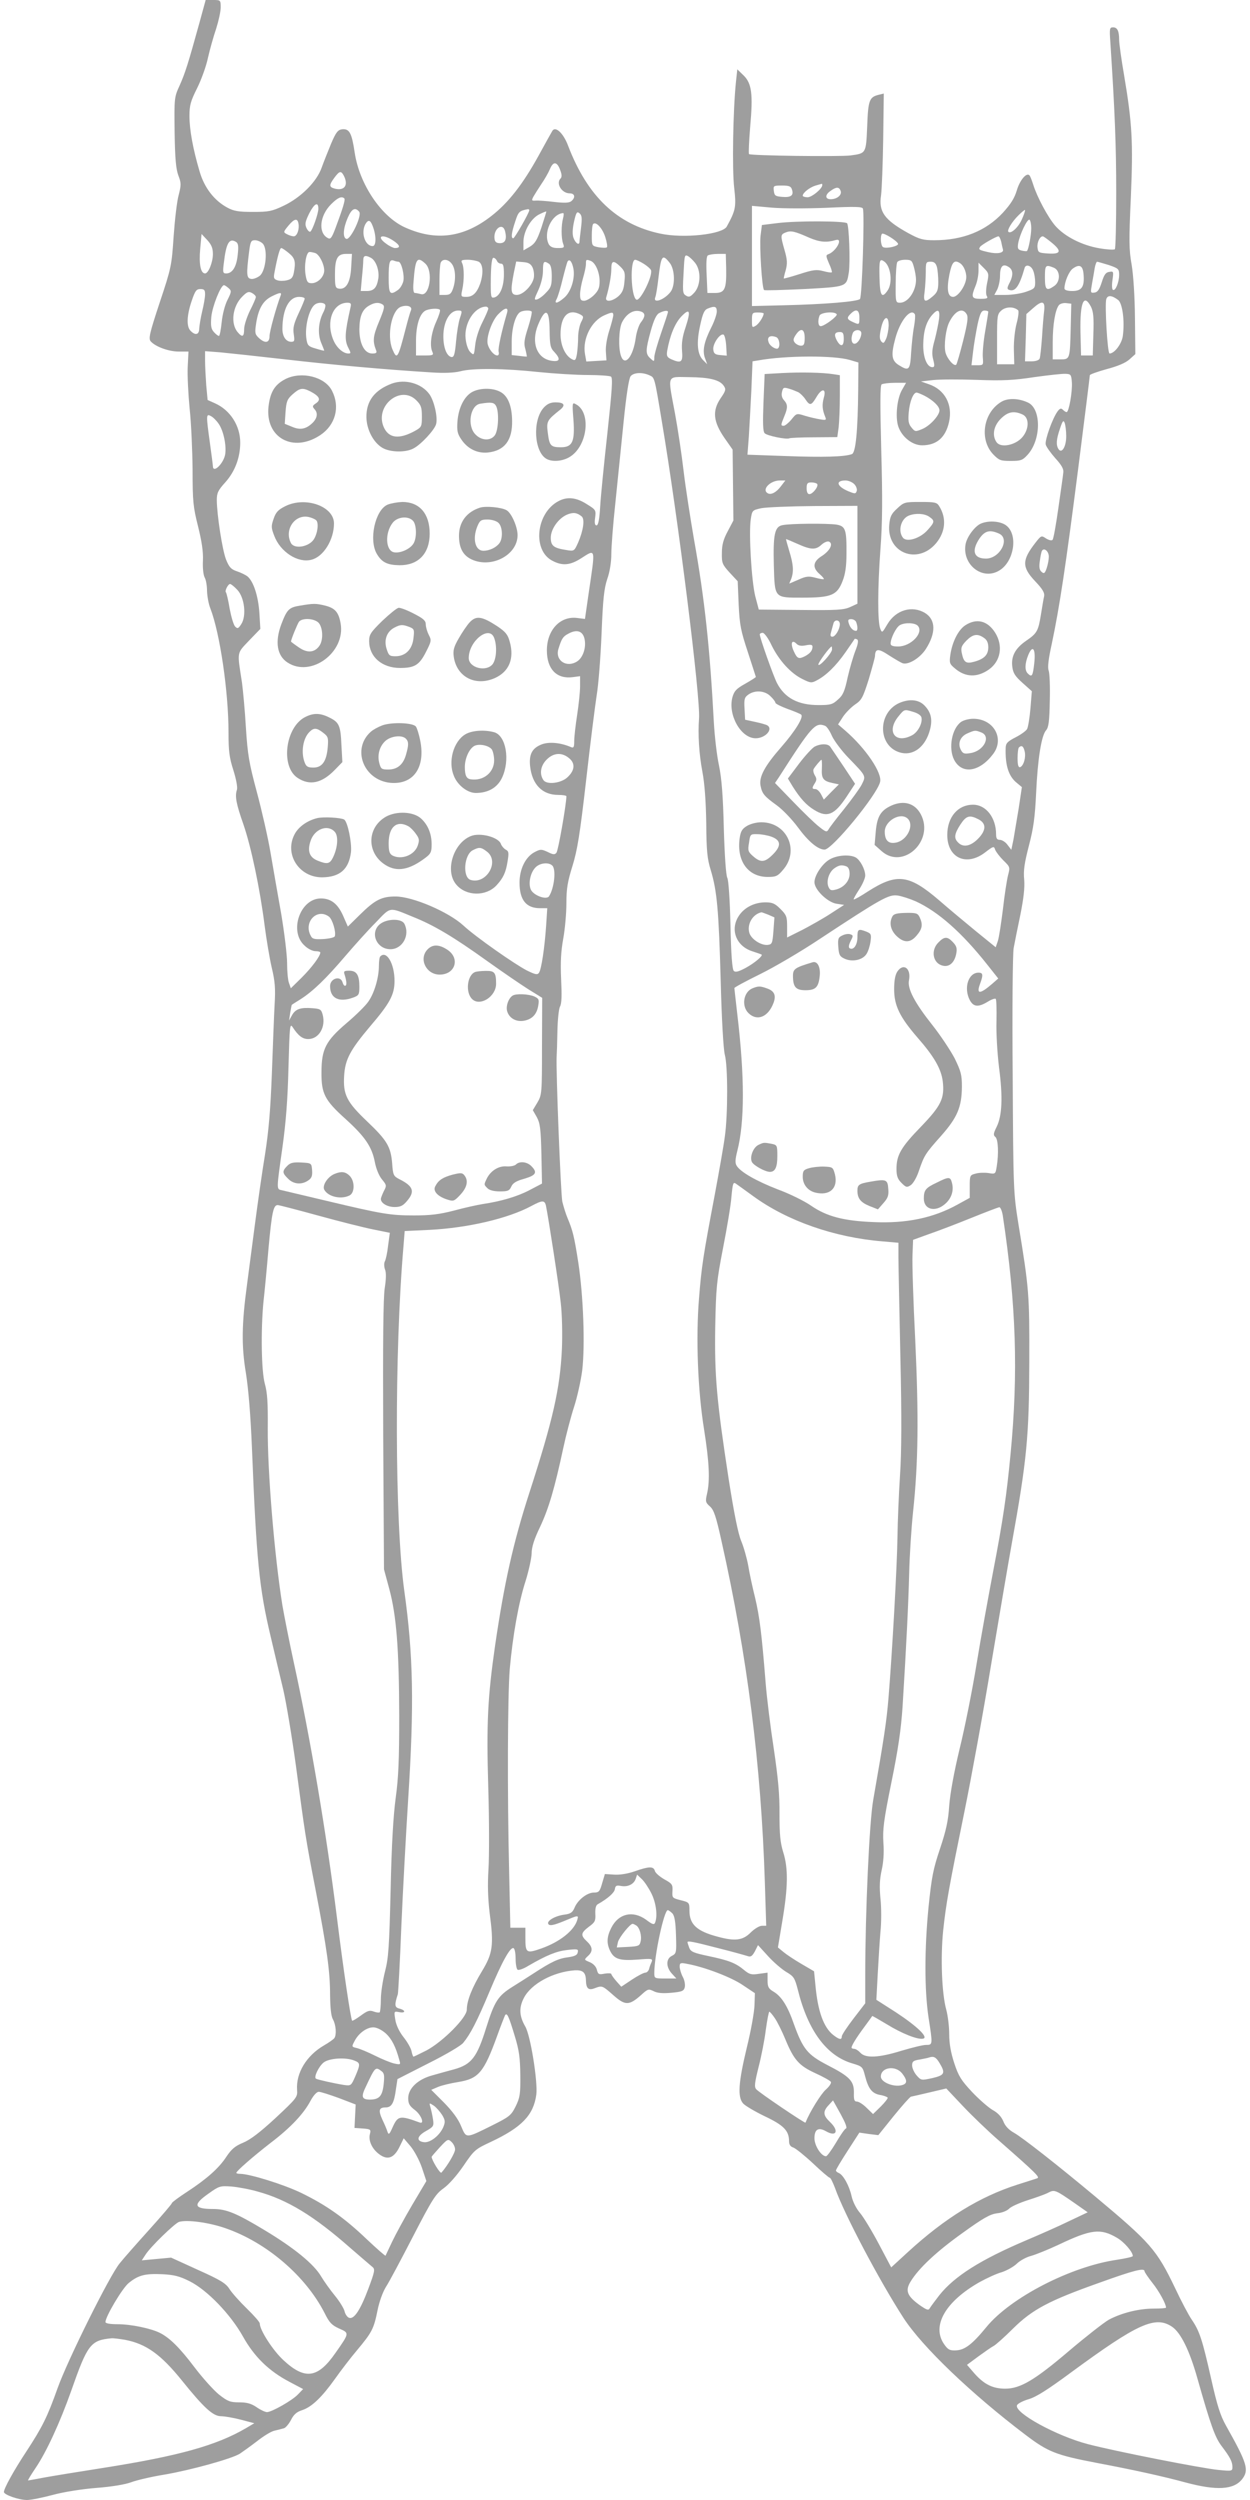 <?xml version="1.0" standalone="no"?>
<!DOCTYPE svg PUBLIC "-//W3C//DTD SVG 20010904//EN"
 "http://www.w3.org/TR/2001/REC-SVG-20010904/DTD/svg10.dtd">
<svg version="1.0" xmlns="http://www.w3.org/2000/svg"
 width="640pt" height="1280pt" viewBox="0 0 640 1280"
 preserveAspectRatio="xMidYMid meet">
<g transform="translate(0,1280) scale(0.1,-0.1)"
fill="#9e9e9e" stroke="none">
<path d="M1021 12683 c-58 -210 -73 -257 -101 -320 -28 -61 -28 -64 -26 -240
2 -136 7 -188 19 -221 15 -39 15 -48 2 -100 -9 -31 -20 -127 -26 -212 -10
-150 -12 -161 -71 -338 -52 -157 -58 -185 -47 -199 23 -27 91 -53 144 -53 l50
0 -4 -80 c-2 -45 3 -140 10 -213 8 -73 14 -213 15 -312 0 -162 3 -191 28 -290
19 -77 27 -129 25 -175 -2 -37 2 -74 9 -87 7 -12 12 -43 12 -70 1 -26 8 -66
17 -88 49 -127 93 -426 93 -636 0 -94 4 -128 25 -193 15 -48 22 -88 18 -100
-11 -33 -4 -71 34 -179 39 -114 84 -327 108 -517 9 -69 25 -165 36 -213 17
-71 20 -108 15 -190 -3 -56 -9 -214 -14 -352 -7 -185 -16 -293 -35 -415 -15
-91 -38 -253 -52 -360 -14 -107 -32 -244 -40 -305 -28 -206 -29 -317 -6 -455
13 -82 24 -215 31 -385 23 -575 37 -717 96 -965 19 -80 47 -201 64 -270 16
-69 45 -244 65 -390 47 -352 49 -369 101 -637 58 -302 74 -416 74 -538 1 -67
5 -108 15 -125 15 -27 19 -78 7 -95 -4 -6 -28 -23 -54 -38 -89 -52 -143 -141
-137 -227 3 -37 -1 -42 -110 -144 -80 -74 -130 -112 -167 -127 -41 -17 -59
-33 -84 -70 -38 -59 -101 -115 -202 -181 -43 -28 -78 -54 -78 -58 0 -4 -52
-65 -116 -136 -64 -71 -132 -148 -151 -172 -51 -61 -267 -496 -318 -639 -53
-149 -78 -199 -161 -326 -64 -97 -114 -188 -114 -206 0 -14 76 -41 118 -41 20
0 80 12 132 26 55 15 149 30 225 36 79 6 148 18 177 29 26 10 102 28 170 39
135 23 344 81 386 107 15 10 54 38 88 64 33 26 73 51 90 54 16 4 37 9 47 12 9
2 26 22 37 43 14 28 29 41 57 50 49 16 101 66 168 160 29 41 80 108 114 148
75 90 85 108 104 203 9 45 27 94 43 120 16 24 78 141 139 259 99 192 116 217
155 245 27 19 68 65 103 116 55 81 60 85 139 122 160 75 220 138 234 243 8 66
-30 305 -57 349 -30 52 -33 95 -7 145 37 73 150 134 261 142 42 2 56 -11 57
-52 1 -41 13 -52 44 -40 40 15 40 14 97 -36 60 -53 80 -53 141 1 35 32 38 33
65 20 19 -10 47 -12 91 -8 54 5 63 9 68 28 3 13 -1 37 -10 53 -9 17 -16 41
-16 53 0 19 4 21 38 14 89 -16 225 -68 284 -108 l63 -42 -2 -62 c-1 -34 -18
-130 -39 -215 -43 -179 -49 -255 -19 -288 11 -12 62 -42 112 -66 97 -46 123
-74 123 -128 0 -16 7 -27 21 -31 12 -4 57 -40 101 -81 43 -41 82 -74 86 -74 5
0 16 -24 27 -52 47 -134 227 -474 351 -666 96 -148 347 -388 624 -598 116 -88
156 -104 365 -144 190 -36 336 -68 454 -100 160 -43 248 -38 291 17 36 47 26
80 -83 274 -29 52 -45 102 -76 240 -45 200 -59 243 -99 302 -16 23 -54 95 -85
161 -95 198 -126 233 -412 472 -193 161 -369 299 -413 324 -27 15 -46 35 -55
59 -10 24 -29 44 -55 58 -22 13 -69 54 -105 92 -55 59 -69 80 -91 147 -18 55
-26 101 -26 149 0 39 -7 95 -15 125 -23 82 -30 267 -16 405 15 140 29 218 110
615 33 162 95 500 136 750 42 250 89 527 105 615 78 432 89 549 90 935 1 343
-1 371 -56 705 -25 158 -26 169 -29 761 -3 331 0 623 5 650 5 27 20 103 34
169 17 85 23 138 20 180 -5 47 1 86 24 175 24 92 31 146 37 270 8 175 27 294
51 321 13 15 17 45 19 151 2 73 -1 143 -6 155 -6 16 -1 59 16 136 40 189 72
402 135 895 33 260 60 476 60 481 0 4 39 18 86 31 57 15 97 32 117 50 l30 27
-2 184 c-1 111 -8 220 -17 274 -14 78 -14 125 -4 345 12 282 7 378 -35 627
-14 81 -25 161 -25 179 0 45 -9 64 -31 64 -18 0 -19 -6 -14 -77 23 -353 30
-526 30 -770 0 -155 -3 -285 -7 -289 -4 -4 -40 -2 -80 5 -88 15 -177 60 -225
115 -38 44 -93 147 -113 211 -7 22 -15 43 -19 47 -15 17 -50 -25 -65 -77 -12
-40 -31 -70 -72 -115 -87 -93 -204 -140 -351 -140 -57 0 -75 5 -132 36 -123
68 -153 110 -140 194 4 30 9 160 11 288 l3 233 -25 -6 c-49 -12 -55 -27 -60
-161 -6 -141 -5 -139 -86 -150 -62 -7 -510 -1 -519 7 -3 4 0 67 6 140 15 168
8 222 -34 263 l-32 31 -7 -65 c-15 -146 -20 -447 -9 -541 11 -99 8 -115 -38
-199 -22 -40 -221 -62 -341 -36 -221 47 -372 191 -471 449 -24 65 -65 103 -81
77 -5 -8 -37 -66 -71 -128 -80 -145 -154 -240 -240 -307 -141 -111 -284 -131
-442 -60 -122 54 -235 222 -259 384 -15 101 -27 123 -65 119 -21 -3 -31 -15
-56 -74 -16 -39 -38 -94 -48 -122 -25 -72 -106 -153 -194 -195 -61 -29 -77
-32 -158 -32 -73 0 -98 4 -131 22 -67 36 -118 102 -142 185 -34 115 -52 214
-52 284 0 55 6 76 39 142 21 42 47 113 56 157 10 44 29 111 42 149 12 38 23
87 23 108 0 37 -1 38 -38 38 l-39 0 -32 -117z m1848 -756 c8 -21 8 -34 1 -41
-25 -25 6 -76 47 -76 26 0 31 -21 8 -40 -11 -9 -34 -10 -87 -4 -40 5 -83 8
-96 7 -20 -2 -21 1 -11 20 7 12 25 41 41 65 16 23 36 58 44 77 17 41 37 38 53
-8z m-1109 -26 c25 -48 5 -79 -45 -67 -31 8 -31 18 -3 56 26 35 34 37 48 11z
m2450 -49 c0 -18 -53 -62 -75 -62 -14 0 -25 4 -25 8 0 15 36 43 66 52 16 4 30
9 32 9 1 1 2 -2 2 -7z m-155 -23 c10 -30 -6 -41 -51 -37 -34 3 -39 6 -42 31
-3 26 -2 27 42 27 37 0 46 -4 51 -21z m249 -6 c8 -21 -18 -43 -51 -43 -29 0
-30 23 0 43 29 21 43 21 51 0z m-2541 -39 c6 -6 -8 -52 -45 -151 -20 -53 -26
-60 -41 -51 -49 27 -40 115 19 173 33 33 53 42 67 29z m-133 -53 c0 -24 -30
-110 -41 -117 -5 -3 -14 6 -20 19 -9 20 -6 33 15 76 26 50 46 60 46 22z m2601
5 c146 7 183 6 187 -4 9 -25 -4 -452 -15 -463 -13 -13 -177 -27 -390 -32
l-163 -4 0 256 0 257 100 -9 c56 -5 178 -5 281 -1z m-2392 -20 c16 -19 -45
-147 -66 -139 -19 7 -16 54 7 107 20 47 38 57 59 32z m871 8 c0 -13 -75 -144
-82 -144 -13 0 -9 29 10 86 16 50 21 55 65 63 4 0 7 -2 7 -5z m2522 -47 c-18
-41 -56 -76 -69 -64 -8 8 17 50 51 84 17 17 33 30 34 28 2 -2 -5 -24 -16 -48z
m-2460 -42 c-22 -65 -33 -82 -59 -98 l-33 -19 0 43 c0 54 38 121 82 142 18 9
33 15 35 14 1 -1 -11 -38 -25 -82z m203 0 c-4 -33 -8 -66 -8 -73 -1 -21 -21
-7 -31 21 -6 17 -5 45 3 82 11 48 15 54 28 43 12 -10 14 -24 8 -73z m-92 48
c-10 -36 -10 -102 0 -130 8 -21 5 -23 -27 -23 -25 0 -38 6 -46 19 -30 57 14
155 73 160 4 1 4 -11 0 -26z m-1355 -27 c6 -29 -7 -66 -24 -66 -8 0 -24 5 -35
11 -19 10 -19 11 8 44 30 36 46 39 51 11z m3752 -24 c0 -36 -14 -110 -22 -117
-2 -2 -14 -1 -27 2 -20 5 -22 11 -18 37 8 46 47 127 58 121 5 -4 9 -23 9 -43z
m-3372 11 c19 -48 19 -103 0 -103 -38 0 -61 66 -38 111 15 26 26 24 38 -8z
m1191 -57 c8 -25 12 -49 8 -52 -3 -4 -22 -3 -42 0 -35 7 -35 7 -35 60 0 29 3
56 7 59 14 15 48 -22 62 -67z m-513 30 c10 -41 1 -61 -26 -61 -18 0 -26 6 -28
22 -7 51 42 87 54 39z m2012 -64 c4 -12 -61 -27 -77 -17 -12 7 -15 58 -5 68 8
7 76 -35 82 -51z m-3508 -53 c0 -42 -23 -99 -40 -99 -23 0 -32 49 -25 125 l7
77 29 -31 c22 -24 29 -42 29 -72z m925 68 c34 -23 37 -37 7 -37 -7 0 -27 9
-43 21 -57 40 -22 55 36 16z m3111 -4 c3 -16 7 -33 9 -40 6 -18 -28 -25 -75
-14 -48 11 -51 13 -42 27 7 11 81 53 94 54 4 0 10 -12 14 -27z m257 -4 c54
-44 50 -61 -15 -57 -50 3 -53 5 -56 31 -3 26 12 57 27 57 4 0 23 -14 44 -31z
m-4174 2 c11 -7 13 -23 8 -66 -6 -61 -27 -95 -59 -95 -17 0 -18 6 -12 53 12
104 28 130 63 108z m136 -8 c27 -27 17 -139 -15 -165 -13 -10 -33 -18 -44 -16
-24 3 -25 23 -11 136 7 56 10 62 31 62 12 0 30 -8 39 -17z m134 -49 c32 -26
36 -45 25 -102 -5 -24 -13 -32 -35 -37 -16 -4 -38 -4 -49 0 -18 6 -20 12 -15
38 16 86 28 127 35 127 5 0 22 -12 39 -26z m136 0 c20 -8 45 -56 45 -89 0 -32
-33 -65 -64 -65 -20 0 -25 6 -31 40 -9 52 3 120 20 120 7 0 21 -3 30 -6z m183
-73 c-4 -77 -26 -114 -62 -109 -19 3 -21 10 -21 74 0 81 13 104 57 104 l30 0
-4 -69z m1761 23 c31 -39 29 -114 -3 -151 -21 -23 -28 -26 -43 -17 -19 12 -19
16 -11 155 3 50 5 56 20 48 9 -5 26 -21 37 -35z m159 -29 c2 -105 -7 -125 -57
-125 l-39 0 -4 93 c-3 60 -1 95 6 99 6 4 29 8 52 8 l40 0 2 -75z m-1819 55
c26 -14 44 -65 38 -106 -8 -48 -23 -64 -60 -64 l-30 0 6 68 c4 37 7 77 7 90 0
24 11 27 39 12z m645 -15 c3 -8 12 -15 21 -15 12 0 15 -12 15 -55 0 -63 -20
-110 -49 -118 -18 -4 -19 1 -18 99 1 70 6 104 13 104 7 0 14 -7 18 -15z m885
-11 c27 -34 29 -119 3 -150 -32 -40 -90 -60 -77 -26 4 9 11 53 16 97 14 118
20 127 58 79z m-1389 6 c15 0 32 -69 25 -100 -4 -16 -16 -37 -28 -45 -41 -29
-47 -20 -47 63 0 82 5 96 28 87 7 -3 17 -5 22 -5z m138 -10 c41 -39 22 -168
-22 -156 -12 3 -26 6 -32 6 -7 0 -10 19 -7 53 9 123 18 137 61 97z m136 -2
c19 -26 21 -82 5 -127 -9 -25 -16 -31 -40 -31 l-29 0 0 74 c0 41 3 81 6 90 9
23 40 20 58 -6z m137 12 c22 -12 25 -58 8 -111 -17 -48 -38 -69 -71 -69 -28 0
-29 1 -21 38 10 47 10 112 -1 135 -7 14 -3 17 29 17 20 0 45 -5 56 -10z m485
-36 c9 -50 -13 -120 -48 -149 -36 -31 -53 -32 -37 -4 6 12 20 58 30 101 11 44
22 84 25 89 10 16 23 -1 30 -37z m89 40 c24 -10 45 -58 45 -104 0 -33 -6 -48
-29 -71 -16 -16 -39 -29 -50 -29 -17 0 -21 6 -21 33 0 19 7 56 15 83 8 27 15
59 15 72 0 24 1 25 25 16z m270 -14 c18 -11 35 -26 38 -33 11 -28 -56 -163
-75 -151 -28 17 -33 204 -6 204 6 0 25 -9 43 -20z m1231 12 c35 -23 46 -111
18 -150 -29 -42 -39 -27 -41 68 -2 88 1 97 23 82z m153 -29 c6 -21 11 -50 11
-65 0 -59 -41 -118 -82 -118 -22 0 -23 3 -22 98 0 54 4 103 8 110 4 7 22 12
41 12 31 0 35 -4 44 -37z m-1952 -3 c6 -14 9 -37 6 -53 -8 -39 -55 -87 -87
-87 -31 0 -33 21 -15 114 l12 57 36 -3 c27 -2 39 -9 48 -28z m83 20 c10 -6 15
-26 15 -64 0 -47 -4 -59 -29 -84 -15 -17 -36 -32 -46 -35 -16 -4 -16 0 6 47
14 31 24 70 24 99 0 48 4 54 30 37z m367 -16 c22 -22 25 -32 20 -77 -3 -39
-11 -56 -31 -74 -33 -28 -70 -31 -62 -5 14 46 26 111 26 145 0 44 11 46 47 11z
m1620 -1 c4 -16 7 -50 7 -77 0 -41 -5 -53 -28 -73 -41 -35 -50 -30 -42 23 3
26 6 71 6 100 0 51 1 54 25 54 18 0 26 -7 32 -27z m119 19 c21 -14 36 -55 30
-84 -8 -41 -44 -88 -66 -88 -28 0 -34 39 -19 115 13 64 25 77 55 57z m761 -9
c49 -17 53 -20 53 -50 0 -38 -19 -85 -32 -77 -5 3 -6 26 -2 51 6 43 5 45 -16
41 -18 -2 -27 -14 -39 -53 -12 -37 -21 -51 -37 -53 -21 -3 -21 -1 -13 45 5 26
11 63 14 81 3 17 9 32 12 32 3 0 30 -8 60 -17z m-623 -92 c-6 -29 -7 -57 -2
-66 8 -12 2 -15 -32 -15 -46 0 -49 9 -25 67 8 19 15 54 15 76 l0 42 27 -27
c26 -26 27 -30 17 -77z m112 81 c21 -14 22 -41 5 -76 -15 -28 -16 -36 -5 -40
32 -12 53 18 80 112 6 21 34 13 44 -14 6 -14 10 -40 10 -59 0 -31 -4 -34 -47
-49 -26 -9 -72 -16 -104 -16 l-58 0 15 28 c7 15 14 45 14 68 0 52 15 67 46 46z
m228 -2 c35 -13 37 -71 4 -94 -40 -28 -48 -21 -48 44 0 63 3 66 44 50z m154
-37 c5 -62 -10 -83 -58 -83 -25 0 -40 5 -40 13 0 33 23 88 43 102 35 25 52 15
55 -32z m-4378 -68 c16 -14 16 -18 -5 -60 -13 -25 -26 -74 -30 -115 -4 -38
-10 -70 -14 -70 -5 0 -16 9 -26 20 -14 16 -17 31 -13 78 5 53 48 162 65 162 3
0 14 -7 23 -15z m-120 -32 c0 -16 -7 -55 -15 -88 -8 -33 -14 -72 -15 -87 0
-32 -20 -37 -44 -12 -22 21 -20 78 5 152 18 53 24 62 45 62 20 0 24 -5 24 -27z
m260 -14 c0 -5 -13 -36 -30 -69 -16 -33 -30 -75 -30 -95 0 -39 -9 -44 -32 -17
-39 44 -28 134 23 184 24 24 32 27 49 18 11 -6 20 -15 20 -21z m127 8 c-23
-61 -57 -184 -57 -208 0 -35 -23 -39 -55 -9 -20 19 -21 26 -13 78 12 73 35
112 78 134 42 21 54 23 47 5z m4288 -23 c22 -17 34 -107 24 -183 -5 -41 -43
-91 -68 -91 -11 0 -25 250 -17 278 7 22 28 21 61 -4z m-4165 7 c0 -5 -14 -39
-31 -75 -25 -54 -30 -75 -25 -107 5 -34 4 -39 -13 -39 -27 0 -46 28 -45 69 1
98 34 161 85 161 16 0 29 -4 29 -9z m4026 -42 c12 -25 15 -55 12 -140 l-3
-109 -30 0 -30 0 -3 120 c-3 152 17 200 54 129z m-3921 11 c3 -5 -1 -23 -10
-40 -25 -48 -29 -110 -11 -154 9 -21 16 -40 16 -41 0 -2 -19 3 -42 10 -39 11
-44 16 -49 49 -10 62 14 158 45 178 16 11 44 10 51 -2z m130 -12 c-30 -133
-32 -170 -11 -210 13 -25 13 -28 0 -28 -28 0 -62 31 -78 71 -38 93 -2 188 72
189 18 0 21 -4 17 -22z m164 13 c12 -8 9 -22 -18 -87 -31 -74 -34 -99 -16
-146 6 -14 2 -18 -19 -18 -40 0 -66 50 -66 125 1 67 15 101 51 121 28 16 49
17 68 5z m3387 -33 c-3 -24 -8 -85 -11 -137 -4 -52 -9 -100 -12 -107 -3 -8
-20 -14 -40 -14 l-35 0 4 121 3 121 33 29 c48 43 64 39 58 -13z m136 -88 c-4
-160 -4 -160 -53 -160 l-39 0 0 88 c0 91 13 167 32 190 6 7 23 12 37 10 l26
-3 -3 -125z m-3378 91 c-4 -9 -15 -47 -25 -86 -42 -163 -46 -169 -70 -113 -29
71 -4 199 43 217 32 12 61 2 52 -18z m396 9 c0 -6 -14 -38 -31 -72 -18 -35
-33 -84 -36 -115 -6 -53 -6 -54 -25 -36 -11 11 -21 39 -24 69 -9 78 45 163
104 164 6 0 12 -5 12 -10z m1170 -15 c0 -14 -13 -52 -29 -83 -36 -72 -46 -118
-31 -157 l11 -30 -21 21 c-30 30 -35 89 -15 179 13 60 21 78 38 85 37 15 47
11 47 -15z m1543 6 c4 -4 1 -34 -8 -67 -9 -34 -15 -91 -14 -134 l2 -75 -44 0
-44 0 0 128 c0 124 1 129 24 149 24 19 64 18 84 -1z m-2961 3 c4 -3 -5 -31
-19 -62 -26 -58 -34 -123 -19 -154 7 -16 2 -18 -38 -18 l-46 0 0 74 c0 79 18
138 47 155 20 11 66 14 75 5z m344 -16 c-29 -99 -47 -183 -43 -199 3 -11 0
-19 -7 -19 -17 0 -42 30 -49 58 -8 35 20 116 52 151 35 37 56 41 47 9z m-241
-26 c-7 -20 -16 -74 -20 -120 -6 -68 -11 -82 -24 -80 -24 5 -41 48 -41 106 0
75 32 132 75 132 22 0 22 -2 10 -38z m367 33 c3 -3 -5 -40 -18 -81 -20 -62
-23 -83 -14 -112 5 -20 8 -37 7 -38 -1 0 -19 1 -39 4 l-38 4 0 69 c0 69 19
136 43 151 14 9 51 11 59 3z m562 -1 c21 -8 20 -26 -3 -55 -10 -13 -22 -49
-26 -79 -13 -95 -55 -148 -75 -94 -15 39 -12 141 5 174 24 47 63 68 99 54z
m136 -1 c0 -5 -16 -53 -35 -108 -19 -55 -35 -111 -35 -124 0 -23 -1 -24 -20
-6 -26 23 -25 42 2 141 16 57 29 84 43 91 25 13 45 15 45 6z m90 -79 c-16 -47
-21 -81 -18 -120 5 -59 -4 -66 -56 -43 -21 10 -24 17 -20 43 14 78 39 140 72
175 44 46 50 31 22 -55z m890 51 c0 -39 0 -39 -35 -23 -29 13 -31 21 -9 42 27
27 44 20 44 -19z m408 -7 c-3 -24 -13 -72 -22 -107 -14 -49 -16 -72 -8 -102 8
-31 7 -39 -4 -39 -28 0 -48 50 -47 116 1 69 15 116 46 152 30 33 40 27 35 -20z
m142 22 c8 -15 3 -47 -19 -136 -16 -63 -32 -118 -35 -121 -11 -11 -46 29 -55
62 -9 35 1 121 20 157 30 59 69 75 89 38z m110 14 c0 -4 -7 -49 -16 -101 -9
-51 -14 -111 -12 -133 3 -39 3 -40 -27 -40 l-31 0 8 68 c4 37 15 100 23 140
13 59 20 72 36 72 10 0 19 -3 19 -6z m-2246 -96 c1 -75 4 -90 24 -110 34 -37
29 -52 -15 -45 -75 12 -105 94 -68 184 38 91 58 81 59 -29z m157 82 c18 -10
18 -13 4 -40 -8 -16 -15 -51 -15 -77 0 -26 -3 -65 -6 -85 -6 -33 -9 -36 -26
-27 -34 18 -58 70 -58 127 0 94 40 134 101 102z m169 -4 c0 -7 -9 -42 -20 -77
-12 -37 -20 -83 -18 -109 l3 -45 -52 -3 -51 -3 -7 39 c-13 78 33 169 100 198
39 17 45 17 45 0z m770 9 c0 -15 -24 -53 -41 -63 -18 -11 -19 -9 -19 28 0 38
2 40 30 40 17 0 30 -2 30 -5z m374 -4 c6 -9 -63 -61 -82 -61 -13 0 -16 28 -6
54 7 17 78 23 88 7z m400 0 c3 -5 1 -33 -4 -62 -6 -30 -12 -90 -15 -134 -5
-90 -11 -97 -62 -65 -38 23 -42 51 -19 137 24 91 79 158 100 124z m-134 -58
c-1 -21 -6 -51 -13 -67 -11 -24 -14 -26 -25 -14 -9 12 -10 27 -1 67 13 62 39
72 39 14z m-430 -63 c0 -32 -4 -40 -19 -40 -10 0 -24 7 -31 15 -10 12 -9 20 4
40 26 39 46 32 46 -15z m290 24 c0 -24 -19 -54 -35 -54 -15 0 -20 26 -9 54 8
21 44 21 44 0z m-90 -30 c0 -40 -17 -42 -37 -4 -14 28 -9 40 18 40 15 0 19 -7
19 -36z m-602 -33 l3 -52 -33 3 c-27 2 -34 8 -36 29 -3 28 33 82 52 76 6 -2
12 -27 14 -56z m256 43 c16 -6 22 -45 10 -57 -9 -9 -41 10 -48 29 -11 28 5 40
38 28z m-2514 -114 c234 -27 508 -52 752 -67 62 -4 113 -2 145 6 64 17 225 15
402 -4 79 -8 191 -15 250 -15 58 0 112 -4 119 -8 10 -7 6 -65 -18 -288 -17
-153 -34 -323 -37 -376 -4 -69 -10 -98 -19 -98 -8 0 -11 12 -7 39 5 39 4 41
-43 70 -53 34 -99 39 -143 16 -117 -60 -137 -255 -31 -307 50 -26 89 -22 143
12 79 50 76 61 41 -177 l-19 -132 -40 5 c-87 11 -155 -62 -155 -166 0 -96 50
-148 133 -137 l37 5 0 -51 c0 -29 -7 -95 -15 -147 -8 -52 -15 -112 -15 -134 0
-32 -3 -37 -17 -31 -53 23 -112 28 -149 14 -49 -19 -66 -50 -60 -111 10 -94
62 -148 144 -148 23 0 42 -3 42 -7 -1 -45 -42 -279 -51 -289 -9 -11 -17 -10
-45 4 -33 15 -37 15 -69 -2 -45 -25 -75 -86 -75 -155 0 -89 34 -131 105 -131
l37 0 -6 -92 c-8 -114 -24 -219 -36 -238 -8 -12 -17 -11 -62 11 -61 31 -264
173 -325 230 -76 70 -260 149 -348 149 -71 0 -105 -17 -182 -93 l-62 -61 -25
57 c-27 60 -62 87 -113 87 -107 0 -165 -170 -83 -242 16 -16 41 -28 55 -28 14
0 25 -3 25 -7 0 -18 -43 -76 -95 -128 l-56 -55 -9 26 c-6 14 -10 60 -10 102 0
42 -14 156 -30 252 -17 96 -42 238 -55 315 -13 77 -45 217 -70 310 -40 149
-47 190 -56 330 -5 88 -15 192 -20 230 -25 162 -28 147 36 215 l58 60 -5 83
c-6 86 -30 160 -61 186 -9 7 -33 19 -54 26 -30 10 -40 21 -56 61 -19 50 -46
225 -47 303 0 37 6 50 44 92 49 55 76 126 76 203 0 86 -51 166 -129 201 l-38
17 -7 75 c-3 42 -6 98 -6 126 l0 49 78 -6 c42 -4 192 -20 332 -36z m2891 -3
l44 -13 -1 -137 c-2 -217 -13 -324 -32 -332 -37 -14 -148 -17 -337 -10 l-198
7 7 92 c3 50 9 157 13 238 l6 148 31 5 c140 25 385 26 467 2z m-1027 -78 c28
-13 26 -3 65 -239 82 -486 199 -1419 190 -1520 -6 -79 0 -180 17 -270 12 -64
18 -151 20 -265 1 -141 5 -182 23 -240 32 -106 41 -204 51 -568 5 -198 14
-350 21 -377 16 -58 16 -309 0 -420 -6 -47 -30 -182 -52 -300 -59 -312 -67
-363 -80 -527 -17 -205 -6 -476 26 -673 26 -165 31 -258 15 -328 -9 -39 -8
-45 15 -65 20 -18 31 -50 59 -177 132 -589 203 -1146 222 -1747 l7 -223 -22 0
c-13 0 -39 -16 -58 -35 -40 -40 -80 -45 -168 -21 -107 28 -145 63 -145 133 0
42 -1 43 -45 54 -43 11 -44 12 -42 47 2 33 -2 38 -42 60 -24 14 -46 33 -48 43
-7 24 -29 24 -103 -2 -37 -13 -78 -19 -106 -17 l-47 3 -14 -47 c-12 -43 -17
-48 -43 -48 -34 0 -83 -38 -99 -79 -10 -23 -20 -30 -52 -34 -51 -7 -95 -35
-80 -50 8 -8 29 -3 76 16 79 33 78 33 70 5 -17 -54 -90 -111 -183 -144 -77
-27 -82 -24 -82 54 l0 52 -38 0 -39 0 -6 278 c-10 407 -8 910 3 1047 15 168
45 340 81 450 16 52 30 115 31 141 0 33 13 74 44 138 44 94 74 197 118 402 14
66 39 161 55 210 16 49 35 134 42 188 15 128 6 380 -20 551 -21 136 -29 166
-55 228 -9 21 -21 60 -27 85 -8 40 -33 671 -29 742 1 14 3 72 4 130 1 58 7
114 13 126 9 15 10 58 6 140 -4 87 -1 143 11 209 9 50 16 131 16 181 0 74 6
110 31 190 25 81 38 160 70 439 21 187 46 383 54 435 9 52 20 194 25 315 7
178 13 232 29 280 13 36 21 87 21 128 0 37 9 156 21 265 11 108 30 294 42 413
14 139 27 222 36 233 16 19 59 21 95 5z m2164 -37 c3 -47 -15 -152 -27 -152
-4 0 -12 5 -19 12 -9 9 -15 8 -27 -8 -26 -35 -66 -147 -61 -170 3 -12 26 -44
50 -71 32 -35 43 -55 40 -73 -1 -14 -13 -95 -25 -180 -12 -85 -25 -159 -30
-164 -5 -5 -18 -2 -33 7 -24 16 -25 16 -54 -21 -70 -90 -71 -125 -2 -198 38
-40 49 -59 46 -76 -3 -13 -10 -54 -16 -92 -14 -87 -20 -98 -75 -136 -57 -39
-79 -80 -72 -134 4 -33 15 -49 53 -83 l47 -42 -7 -87 c-4 -48 -12 -96 -17
-106 -5 -10 -32 -29 -59 -43 -41 -21 -50 -30 -51 -53 -3 -91 15 -148 59 -182
l24 -20 -16 -107 c-10 -60 -22 -132 -27 -161 l-11 -53 -20 26 c-10 14 -28 25
-39 25 -14 0 -19 7 -19 28 0 86 -52 152 -118 152 -78 0 -132 -64 -132 -155 0
-117 97 -163 193 -90 43 33 46 34 52 15 4 -11 23 -36 42 -55 35 -34 35 -35 24
-77 -6 -24 -18 -101 -26 -173 -9 -71 -20 -145 -26 -163 l-11 -32 -101 82 c-56
46 -140 116 -187 157 -156 134 -217 142 -366 47 -38 -25 -70 -43 -73 -41 -2 2
11 25 28 51 17 26 31 58 31 71 0 32 -26 80 -49 93 -30 16 -93 12 -131 -9 -38
-20 -80 -82 -80 -118 0 -38 66 -102 112 -110 l40 -6 -68 -44 c-38 -25 -104
-62 -146 -84 l-78 -39 0 56 c0 50 -3 59 -34 90 -28 28 -41 34 -77 34 -56 0
-108 -26 -136 -69 -46 -69 -15 -154 67 -181 25 -8 47 -16 49 -17 9 -6 -33 -42
-80 -68 -39 -21 -54 -24 -62 -16 -8 8 -14 85 -17 234 -3 132 -10 230 -16 242
-7 12 -14 116 -18 252 -4 167 -11 258 -25 325 -11 51 -22 149 -26 218 -20 378
-47 633 -101 934 -19 110 -44 270 -54 355 -10 86 -30 218 -44 294 -38 204 -45
187 72 186 105 -1 158 -14 178 -45 12 -17 10 -25 -17 -64 -43 -64 -37 -119 20
-202 l42 -60 2 -182 2 -181 -29 -55 c-22 -41 -30 -69 -30 -111 -1 -52 2 -59
40 -101 l41 -44 5 -120 c5 -105 11 -134 47 -243 22 -68 41 -126 41 -127 0 -2
-25 -18 -55 -35 -45 -25 -56 -37 -65 -69 -24 -90 43 -210 119 -210 49 0 91 46
60 66 -6 4 -35 12 -63 18 l-51 11 -3 57 c-3 49 0 58 20 72 34 24 85 20 113 -9
14 -13 25 -28 25 -33 0 -5 28 -19 63 -32 34 -12 65 -25 69 -29 14 -12 -31 -85
-102 -166 -85 -97 -115 -153 -106 -198 8 -41 19 -54 84 -101 29 -21 78 -72
108 -113 53 -72 102 -113 136 -113 38 0 267 278 284 346 12 46 -73 172 -178
263 l-37 32 25 39 c14 21 42 49 62 63 33 22 40 34 70 129 17 58 32 112 32 119
1 39 17 40 71 4 30 -19 62 -38 71 -41 30 -9 89 27 119 74 52 82 50 149 -4 183
-67 41 -150 16 -193 -56 -27 -46 -28 -47 -37 -24 -14 34 -14 205 1 409 10 132
11 256 4 505 -6 236 -6 332 2 337 6 4 37 8 68 8 l57 0 -20 -35 c-26 -43 -36
-139 -20 -188 18 -54 72 -97 122 -97 74 0 120 39 138 119 20 89 -21 166 -104
194 l-40 14 62 7 c35 4 136 4 225 1 132 -5 188 -2 293 14 72 10 144 18 160 17
28 -1 30 -4 33 -44z m-755 -68 c44 -23 77 -54 77 -75 0 -26 -49 -80 -89 -96
-34 -14 -36 -14 -54 8 -16 19 -18 35 -14 80 5 54 23 99 40 99 4 0 22 -7 40
-16z m-3614 -143 c25 -35 41 -111 34 -157 -8 -47 -62 -100 -63 -61 0 6 -7 59
-15 117 -20 145 -20 153 4 140 11 -5 29 -23 40 -39z m4340 -62 c1 -53 -22 -94
-39 -69 -14 21 -12 50 7 105 13 40 18 46 24 30 4 -11 8 -41 8 -66z m-1461
-259 c-23 -31 -51 -46 -68 -35 -31 19 14 65 63 65 l28 0 -23 -30z m377 10 c9
-10 15 -26 11 -35 -5 -14 -9 -14 -43 0 -59 25 -67 55 -14 55 15 0 36 -9 46
-20z m-191 2 c8 -13 -23 -52 -40 -52 -9 0 -14 11 -14 30 0 25 4 30 24 30 14 0
27 -4 30 -8z m206 -363 l0 -250 -37 -17 c-33 -15 -69 -17 -253 -15 l-215 2
-18 68 c-19 76 -34 322 -23 395 7 45 8 46 54 56 26 5 147 10 270 11 l222 1 0
-251z m-1412 197 c17 -13 9 -72 -18 -134 -20 -44 -20 -45 -61 -38 -65 10 -79
22 -79 63 0 44 39 99 83 118 31 13 51 11 75 -9z m2392 -206 c0 -15 -5 -41 -11
-59 -9 -27 -14 -30 -26 -19 -11 9 -14 24 -9 56 3 24 8 48 11 52 11 18 35 -3
35 -30z m-4155 -170 c37 -39 48 -134 20 -176 -15 -23 -19 -24 -31 -12 -8 8
-20 49 -28 91 -7 43 -16 80 -19 84 -8 7 11 43 21 43 5 0 21 -13 37 -30z m3085
-176 c0 -25 -23 -64 -38 -64 -10 0 -12 6 -7 23 3 12 9 32 12 44 5 23 33 21 33
-3z m84 10 c8 -22 8 -44 -1 -44 -16 0 -30 16 -37 38 -6 18 -3 22 12 22 11 0
23 -7 26 -16z m316 -19 c30 -36 -37 -105 -101 -105 -28 0 -39 4 -39 15 0 27
28 83 47 94 26 15 79 13 93 -4z m-1708 -63 c11 -42 -5 -96 -35 -117 -54 -37
-116 2 -98 62 16 52 23 64 50 78 43 24 73 15 83 -23z m959 -37 c38 -77 98
-143 158 -172 40 -20 46 -21 72 -7 47 24 98 73 147 143 25 36 47 68 48 70 2 1
7 0 13 -3 7 -5 4 -24 -9 -57 -11 -28 -29 -89 -40 -137 -15 -71 -24 -92 -50
-114 -27 -25 -38 -28 -99 -28 -105 0 -173 36 -213 113 -20 40 -88 232 -88 249
0 4 7 8 15 8 8 0 29 -28 46 -65z m175 1 c25 5 34 3 34 -7 0 -20 -12 -34 -37
-48 -33 -17 -41 -14 -58 23 -19 40 -12 64 12 41 10 -11 25 -14 49 -9z m134
-21 c0 -19 -69 -95 -70 -77 0 11 59 91 68 92 1 0 2 -7 2 -15z m1035 -74 c-7
-63 -12 -70 -33 -49 -16 16 -15 51 3 95 23 55 39 30 30 -46z m-1071 -317 c9
-3 25 -27 36 -53 12 -25 49 -75 84 -111 93 -96 90 -92 68 -137 -11 -21 -52
-77 -90 -125 -39 -48 -75 -95 -80 -105 -9 -15 -14 -13 -48 14 -22 17 -81 74
-132 127 l-94 97 19 28 c169 264 187 284 237 265z m1022 -130 c8 -31 -5 -75
-23 -82 -9 -2 -13 11 -13 46 0 27 3 52 7 55 13 13 23 7 29 -19z m-2331 -37
c31 -26 28 -62 -10 -97 -32 -30 -104 -39 -122 -15 -22 31 -16 74 16 106 36 36
79 38 116 6z m2095 -312 c41 -21 40 -57 -4 -101 -37 -37 -75 -44 -100 -18 -23
22 -20 44 11 92 30 46 47 51 93 27z m-2182 -237 c20 -20 10 -115 -17 -157 -13
-20 -79 4 -93 34 -14 31 -3 86 23 113 22 24 68 29 87 10z m1506 -4 c10 -4 16
-18 16 -38 0 -37 -30 -71 -72 -81 -23 -6 -29 -3 -37 16 -11 30 4 75 32 94 23
16 37 18 61 9z m355 -179 c115 -53 236 -160 365 -323 l57 -72 -32 -28 c-63
-54 -81 -53 -61 1 17 46 15 57 -8 57 -52 0 -77 -78 -45 -140 19 -36 44 -38 92
-9 19 12 37 18 41 15 4 -4 5 -55 4 -114 -2 -61 4 -162 13 -237 20 -151 16
-247 -12 -304 -17 -34 -18 -43 -7 -52 15 -12 18 -86 7 -153 -6 -37 -7 -38 -42
-32 -20 3 -50 2 -66 -3 -29 -7 -30 -10 -30 -66 l0 -58 -60 -33 c-125 -70 -265
-99 -434 -91 -152 6 -238 29 -317 83 -34 24 -111 62 -171 84 -111 43 -191 89
-211 121 -9 14 -8 32 3 76 38 149 38 380 0 700 -8 71 -15 131 -15 134 0 4 60
36 133 72 73 36 209 116 302 178 317 209 355 230 400 224 22 -3 64 -17 94 -30z
m-2573 -80 c105 -42 205 -101 379 -226 77 -55 172 -120 210 -144 l71 -44 -1
-248 c0 -241 -1 -249 -23 -287 l-24 -40 20 -35 c17 -31 21 -59 24 -189 l3
-152 -65 -34 c-63 -33 -146 -57 -240 -71 -25 -4 -90 -18 -145 -33 -77 -20
-124 -25 -205 -25 -122 0 -163 7 -445 74 -115 27 -220 52 -232 55 -28 6 -28
-1 3 219 18 129 27 245 31 410 6 215 7 228 22 205 28 -43 50 -60 79 -60 55 0
91 62 74 125 -7 27 -13 30 -52 33 -61 5 -87 -4 -105 -36 l-15 -27 6 40 c4 22
7 40 8 40 0 1 21 14 45 29 64 41 131 106 229 221 47 55 117 133 156 172 79 82
65 80 192 28z m1817 12 l32 -14 -5 -69 c-5 -65 -7 -69 -30 -72 -35 -3 -86 31
-94 64 -11 44 18 93 62 103 1 1 17 -5 35 -12z m-2249 -10 c18 -13 38 -80 30
-101 -2 -6 -29 -12 -59 -14 -45 -2 -56 0 -64 17 -38 70 32 143 93 98z m2172
-1431 c174 -127 416 -212 664 -232 l80 -7 0 -76 c0 -42 5 -272 10 -511 7 -307
6 -485 -2 -605 -6 -93 -12 -235 -13 -315 -2 -149 -27 -593 -46 -825 -10 -119
-22 -200 -78 -520 -20 -112 -41 -575 -41 -898 l0 -144 -60 -78 c-33 -43 -60
-84 -60 -91 0 -20 -13 -17 -44 7 -49 39 -79 121 -91 255 l-7 71 -65 38 c-36
21 -78 49 -92 61 l-28 23 23 138 c29 173 30 268 4 350 -15 49 -19 90 -19 195
1 100 -7 183 -29 333 -17 110 -36 263 -42 340 -20 251 -31 338 -54 435 -13 52
-29 126 -35 164 -7 38 -23 95 -36 126 -16 39 -36 138 -64 316 -62 404 -73 530
-69 781 4 200 7 233 40 403 20 102 40 220 43 263 7 72 9 77 25 65 10 -7 49
-35 86 -62z m-1061 -48 c13 -63 66 -406 76 -498 7 -60 9 -161 6 -235 -9 -203
-46 -365 -167 -739 -83 -257 -128 -460 -175 -780 -38 -265 -45 -398 -35 -731
5 -165 5 -352 1 -415 -5 -81 -3 -148 6 -225 22 -165 16 -206 -39 -297 -51 -84
-78 -152 -78 -198 0 -40 -122 -163 -206 -208 -34 -17 -64 -32 -67 -32 -2 0 -7
12 -10 28 -3 15 -21 47 -41 72 -22 28 -38 62 -42 89 -7 43 -7 44 19 39 34 -7
36 9 2 18 -25 6 -26 19 -8 74 2 8 11 166 18 350 8 184 24 477 35 650 31 482
26 736 -20 1065 -49 355 -51 1222 -4 1766 l6 76 127 6 c196 10 402 58 521 122
56 30 68 31 75 3z m-1165 -52 c109 -30 236 -62 282 -71 l84 -17 -9 -66 c-4
-37 -12 -73 -17 -81 -4 -8 -4 -26 1 -40 7 -16 6 -50 -1 -95 -8 -49 -10 -281
-8 -756 l4 -685 27 -100 c37 -137 50 -308 51 -650 0 -228 -4 -318 -18 -420
-12 -89 -21 -237 -26 -470 -7 -295 -11 -351 -29 -420 -11 -44 -21 -107 -21
-141 0 -33 -3 -63 -6 -67 -3 -3 -17 -1 -31 4 -21 8 -32 4 -66 -21 -22 -16 -42
-28 -44 -26 -7 7 -45 262 -78 529 -55 439 -135 912 -220 1302 -24 110 -50 243
-59 295 -41 255 -77 690 -75 910 1 126 -2 179 -15 225 -18 65 -21 276 -7 420
5 44 17 168 26 275 17 186 25 220 47 220 6 0 99 -24 208 -54z m3504 2 c69
-458 80 -806 40 -1223 -20 -209 -38 -335 -89 -600 -24 -126 -63 -340 -85 -475
-22 -135 -61 -330 -87 -435 -29 -121 -48 -226 -53 -290 -5 -78 -16 -127 -47
-220 -35 -104 -43 -144 -59 -300 -21 -216 -21 -423 0 -564 22 -141 22 -141
-13 -141 -16 0 -72 -14 -126 -30 -116 -36 -184 -39 -210 -10 -10 11 -24 20
-32 20 -7 0 -13 3 -13 6 0 11 24 50 64 104 22 30 41 56 42 58 1 1 34 -18 74
-42 76 -47 158 -80 186 -74 30 6 -31 64 -139 135 l-100 64 7 132 c4 73 10 170
14 217 5 47 5 123 0 169 -6 61 -4 99 6 145 9 39 13 89 9 141 -4 69 1 112 41
309 35 171 49 270 57 385 20 322 30 531 34 686 2 88 11 230 20 315 27 254 29
490 11 880 -10 195 -16 390 -14 434 l3 78 80 29 c44 15 141 52 215 82 74 30
140 55 146 56 6 1 14 -18 18 -41z m-1799 -3472 c24 -48 33 -115 19 -150 -5
-12 -13 -10 -46 15 -68 49 -141 32 -178 -41 -24 -47 -25 -81 -5 -121 21 -40
49 -49 141 -42 73 6 77 5 70 -13 -5 -10 -11 -27 -13 -36 -3 -10 -12 -18 -19
-18 -8 0 -39 -16 -69 -36 l-54 -36 -25 28 c-14 16 -26 33 -26 37 0 4 -15 5
-34 2 -30 -6 -34 -4 -40 20 -4 16 -18 31 -37 39 -29 12 -29 12 -9 31 27 24 25
47 -5 75 -33 31 -32 43 10 75 32 23 35 31 33 67 -1 26 3 43 12 48 53 30 85 59
88 77 3 19 8 21 31 17 35 -7 67 9 76 37 l7 21 24 -23 c13 -12 35 -45 49 -73z
m108 -103 c11 -13 16 -44 18 -111 3 -90 2 -94 -21 -106 -31 -15 -31 -58 1 -92
l22 -24 -56 0 c-56 0 -57 1 -57 28 0 89 50 322 69 322 4 0 15 -8 24 -17z
m-186 -61 c18 -11 30 -54 23 -82 -5 -23 -11 -25 -64 -28 l-58 -3 6 28 c7 25
62 93 75 93 4 0 11 -4 18 -8z m418 -116 c72 -18 140 -37 152 -41 17 -6 24 -1
38 24 l16 32 51 -56 c28 -31 70 -67 93 -81 39 -23 44 -30 60 -92 52 -210 148
-339 280 -377 50 -15 52 -17 64 -64 17 -65 35 -89 76 -97 20 -3 37 -10 40 -14
2 -3 -14 -24 -35 -45 l-40 -39 -33 32 c-18 18 -40 32 -50 32 -13 0 -16 9 -15
45 1 60 -21 83 -136 142 -102 53 -125 82 -171 209 -32 93 -64 143 -105 167
-25 15 -30 24 -30 57 l0 40 -45 -6 c-38 -6 -48 -3 -76 20 -42 35 -77 49 -182
71 -76 16 -90 22 -98 42 -5 14 -9 26 -9 29 0 8 28 3 155 -30z m-1035 -56 c0
-27 5 -52 10 -55 6 -4 31 5 55 20 93 54 144 75 199 81 53 6 58 5 54 -12 -2
-14 -15 -20 -48 -25 -50 -6 -85 -22 -180 -84 -36 -23 -84 -54 -107 -68 -73
-46 -91 -73 -134 -210 -47 -151 -75 -187 -164 -212 -30 -8 -81 -22 -112 -31
-74 -20 -123 -67 -123 -117 0 -28 7 -40 35 -61 33 -26 50 -74 23 -63 -101 37
-111 35 -138 -25 -16 -36 -20 -40 -26 -23 -3 11 -15 39 -26 62 -22 48 -18 63
17 63 30 0 43 23 52 92 l8 53 159 81 c88 44 168 91 178 105 37 45 70 109 133
259 66 158 109 235 125 225 6 -4 10 -28 10 -55z m1327 -303 c12 -17 36 -65 53
-106 44 -107 70 -137 155 -176 40 -18 75 -38 79 -44 4 -6 -8 -24 -26 -40 -25
-22 -82 -114 -104 -169 -2 -5 -239 155 -252 171 -11 12 -8 33 12 114 14 54 31
140 37 191 7 50 15 92 18 92 3 0 16 -15 28 -33z m-1331 -93 c22 -72 27 -110
28 -199 1 -98 -2 -115 -24 -160 -23 -46 -32 -53 -120 -97 -137 -68 -132 -68
-159 -4 -15 37 -45 77 -88 121 l-65 65 35 15 c19 8 65 19 103 25 104 17 131
48 199 235 19 53 38 101 41 107 10 15 19 -5 50 -108z m-662 16 c31 -28 52 -68
71 -139 7 -22 5 -23 -27 -16 -18 4 -62 22 -98 40 -36 18 -77 35 -93 39 -27 6
-27 7 -12 35 20 40 62 71 96 71 17 0 42 -12 63 -30z m2836 -152 c32 -53 27
-63 -37 -78 -56 -12 -57 -12 -80 14 -13 15 -23 38 -23 51 0 20 6 25 38 30 20
4 42 8 47 10 25 9 37 3 55 -27z m-2996 12 c31 -12 32 -18 5 -81 -21 -48 -22
-49 -58 -44 -50 8 -135 27 -143 32 -13 7 14 63 39 83 28 22 112 28 157 10z
m139 -54 c15 -11 16 -23 11 -71 -7 -58 -23 -75 -72 -75 -40 1 -44 15 -19 66
48 102 49 103 80 80z m2666 -12 c25 -32 27 -50 5 -58 -41 -16 -114 11 -114 42
0 48 75 59 109 16z m499 -347 c189 -166 208 -185 192 -190 -8 -3 -53 -17 -100
-32 -194 -62 -371 -171 -561 -345 l-86 -79 -64 121 c-35 66 -78 137 -96 158
-19 22 -37 58 -43 86 -12 54 -43 109 -65 118 -8 3 -15 9 -15 13 0 5 27 50 60
101 l60 93 48 -7 49 -6 78 97 c43 53 83 98 89 100 6 1 49 11 96 22 l85 20 83
-88 c45 -48 130 -130 190 -182z m-3383 221 l86 -33 -3 -60 -3 -60 43 -3 c39
-3 42 -5 36 -28 -9 -34 11 -77 48 -104 43 -32 76 -19 104 39 l21 43 35 -41
c19 -23 45 -71 58 -109 l23 -69 -73 -123 c-40 -68 -86 -153 -103 -189 -17 -36
-32 -68 -33 -70 -2 -2 -44 35 -95 83 -116 111 -209 176 -336 238 -91 44 -265
98 -314 98 -11 0 -19 2 -19 5 0 9 85 83 175 153 104 79 170 150 205 216 15 28
32 46 42 46 10 0 56 -15 103 -32z m2596 -156 c-6 -2 -29 -35 -51 -73 -23 -38
-45 -69 -51 -69 -24 0 -59 54 -59 92 0 46 20 58 59 36 54 -31 68 2 21 47 -36
34 -38 54 -7 87 l22 24 39 -70 c24 -44 35 -71 27 -74z m-2067 69 c16 -27 16
-36 6 -61 -18 -43 -67 -82 -99 -78 -41 5 -37 31 10 57 39 22 41 26 36 60 -3
20 -9 47 -13 61 -7 24 -7 25 17 9 13 -9 32 -31 43 -48z m66 -176 c0 -18 -39
-84 -70 -119 -7 -6 -50 65 -50 81 0 2 19 24 41 48 40 43 43 45 60 29 11 -10
19 -27 19 -39z m-1010 -216 c150 -41 287 -124 473 -288 54 -47 106 -91 114
-98 14 -11 12 -23 -21 -111 -41 -110 -74 -159 -99 -149 -9 3 -20 19 -23 34 -4
15 -26 51 -50 80 -23 28 -55 73 -70 98 -37 63 -137 145 -290 237 -146 88 -196
108 -264 108 -98 0 -104 22 -22 79 54 39 60 40 117 36 34 -3 94 -14 135 -26z
m4182 -59 l67 -47 -97 -46 c-53 -26 -151 -69 -217 -97 -235 -100 -368 -184
-446 -282 -21 -27 -43 -57 -48 -65 -7 -14 -15 -11 -54 16 -63 46 -73 73 -45
119 42 69 133 154 266 249 108 78 141 96 177 101 25 2 51 13 61 23 10 11 53
30 96 44 44 14 92 31 106 39 31 16 36 14 134 -54z m-4349 -128 c212 -73 412
-245 509 -435 24 -49 37 -62 74 -79 53 -23 54 -22 -17 -123 -91 -132 -157
-142 -268 -39 -54 50 -121 154 -121 188 0 7 -30 41 -66 76 -37 36 -77 81 -89
100 -18 29 -45 46 -161 98 l-138 63 -75 -7 -75 -7 19 29 c25 40 150 161 172
168 42 12 152 -3 236 -32z m4565 -49 c37 -21 82 -73 82 -94 0 -4 -36 -12 -81
-19 -236 -34 -546 -194 -669 -345 -73 -89 -111 -118 -158 -119 -30 -1 -39 4
-59 33 -64 94 9 219 185 318 35 19 84 42 110 49 25 8 60 27 77 43 16 16 50 35
75 41 24 7 87 32 140 57 166 79 214 85 298 36z m142 -172 c0 -4 18 -31 40 -59
34 -42 70 -108 70 -127 0 -3 -28 -5 -63 -5 -77 0 -164 -22 -230 -57 -26 -15
-118 -87 -204 -160 -175 -149 -249 -193 -326 -193 -64 0 -108 22 -157 77 l-39
45 58 43 c32 23 67 48 79 54 11 6 56 46 99 89 99 98 185 143 438 233 183 66
235 79 235 60z m-4889 -51 c91 -46 209 -169 273 -283 58 -104 133 -177 238
-232 l70 -37 -27 -28 c-30 -31 -134 -90 -158 -90 -9 0 -33 11 -53 25 -28 19
-50 25 -89 25 -47 0 -59 5 -104 40 -27 22 -83 84 -124 138 -77 102 -127 151
-177 177 -45 23 -148 45 -217 45 -39 0 -63 4 -63 11 0 28 86 173 119 200 49
40 83 49 172 45 60 -3 88 -10 140 -36z m5030 -233 c44 -30 89 -120 129 -262
69 -244 91 -304 124 -348 44 -58 56 -81 56 -108 0 -21 -2 -22 -72 -15 -84 8
-527 95 -668 132 -161 42 -378 161 -363 199 3 8 29 22 59 31 39 11 97 48 219
138 339 249 430 291 516 233z m-5360 -67 c108 -21 183 -75 291 -209 111 -138
158 -181 198 -182 19 0 66 -8 104 -18 l68 -18 -44 -26 c-151 -88 -344 -142
-732 -203 -122 -19 -256 -41 -300 -49 -43 -8 -80 -15 -82 -15 -3 0 14 28 37
62 56 82 126 234 184 398 83 237 99 258 206 268 9 1 40 -3 70 -8z"/>
<path d="M3983 11658 l-82 -10 -7 -55 c-6 -53 7 -268 18 -278 3 -3 94 0 204 5
222 12 218 11 230 85 8 56 1 241 -9 252 -12 12 -258 13 -354 1z m160 -75 c54
-23 89 -26 136 -12 40 12 2 -59 -39 -73 -12 -4 -11 -11 4 -46 11 -23 17 -44
15 -46 -2 -3 -22 0 -44 6 -34 9 -52 7 -120 -15 -44 -14 -81 -24 -82 -23 -1 0
3 20 10 43 9 34 8 53 -6 102 -22 77 -21 80 6 91 26 10 44 7 120 -27z"/>
<path d="M1461 10859 c-54 -28 -77 -65 -86 -139 -19 -161 126 -241 266 -147
77 52 101 144 59 226 -36 72 -156 102 -239 60z m128 -63 c47 -25 55 -42 30
-60 -21 -14 -21 -17 -7 -33 18 -21 11 -49 -18 -74 -31 -27 -60 -31 -99 -14
l-37 15 4 61 c4 54 9 66 36 90 37 33 51 35 91 15z"/>
<path d="M2006 10836 c-88 -33 -131 -89 -130 -172 1 -64 36 -130 82 -157 39
-23 119 -25 159 -3 39 20 109 96 116 125 9 35 -10 118 -34 152 -40 56 -124 80
-193 55z m125 -85 c25 -25 29 -37 29 -83 0 -52 -1 -55 -37 -75 -81 -44 -134
-37 -159 22 -45 108 87 215 167 136z"/>
<path d="M2414 10791 c-39 -24 -67 -81 -72 -151 -3 -45 0 -61 20 -90 32 -48
82 -72 135 -67 86 9 127 62 125 163 -1 77 -22 128 -61 148 -41 22 -109 20
-147 -3z m126 -70 c16 -30 12 -123 -6 -149 -21 -30 -68 -29 -99 3 -45 44 -28
150 24 158 56 9 71 7 81 -12z"/>
<path d="M2785 10714 c-60 -64 -51 -229 14 -264 32 -17 86 -11 122 13 88 58
106 226 28 267 -19 11 -20 9 -13 -79 8 -112 -5 -141 -64 -141 -52 0 -59 8 -67
72 -8 61 -5 66 64 121 28 23 19 37 -25 37 -25 0 -42 -8 -59 -26z"/>
<path d="M1460 10208 c-36 -18 -48 -31 -59 -64 -13 -37 -13 -46 3 -87 31 -83
121 -141 190 -123 62 15 116 102 116 186 0 88 -147 140 -250 88z m158 -71 c15
-12 9 -66 -11 -98 -25 -39 -99 -52 -117 -20 -36 68 19 149 90 134 14 -3 31
-10 38 -16z"/>
<path d="M1984 10216 c-64 -28 -97 -182 -54 -253 25 -42 53 -56 115 -57 97 -1
155 60 155 162 0 102 -52 162 -140 162 -25 -1 -59 -7 -76 -14z m130 -82 c20
-20 21 -93 1 -120 -18 -26 -65 -47 -96 -42 -45 6 -50 99 -8 152 24 30 78 36
103 10z"/>
<path d="M2458 10201 c-69 -22 -108 -74 -108 -144 0 -62 20 -100 64 -121 102
-48 236 22 236 124 0 43 -32 115 -57 128 -27 15 -105 22 -135 13z m94 -78 c21
-19 24 -79 5 -104 -17 -23 -52 -39 -82 -39 -42 0 -57 61 -31 125 13 31 19 35
52 35 21 0 46 -7 56 -17z"/>
<path d="M1535 9699 c-56 -9 -66 -20 -95 -96 -33 -89 -22 -160 32 -195 120
-79 298 52 272 200 -10 57 -28 78 -78 91 -50 12 -59 12 -131 0z m99 -91 c20
-28 21 -87 1 -115 -25 -35 -62 -38 -106 -7 -22 15 -39 28 -39 29 0 11 33 91
41 102 19 22 85 16 103 -9z"/>
<path d="M1957 9621 c-60 -59 -67 -70 -67 -104 0 -80 66 -137 158 -137 75 0
99 15 133 82 28 55 29 60 14 88 -8 16 -15 40 -15 53 0 19 -12 30 -61 55 -34
18 -69 31 -78 30 -9 -1 -46 -31 -84 -67z m139 -31 c25 -10 26 -14 21 -57 -6
-58 -41 -93 -92 -93 -31 0 -35 4 -46 39 -14 46 2 88 41 108 31 16 41 16 76 3z"/>
<path d="M2405 9614 c-14 -15 -39 -52 -56 -82 -25 -43 -30 -61 -26 -93 14
-104 110 -155 210 -111 74 33 101 100 77 186 -10 37 -21 51 -66 81 -77 50
-106 54 -139 19z m125 -80 c16 -42 12 -109 -8 -135 -34 -41 -122 -18 -122 32
0 87 105 170 130 103z"/>
<path d="M1563 9129 c-102 -51 -128 -254 -39 -312 62 -41 124 -27 190 41 l39
40 -5 90 c-4 95 -12 113 -57 136 -50 26 -84 27 -128 5z m92 -81 c25 -19 27
-26 23 -74 -6 -72 -29 -104 -73 -104 -29 0 -37 5 -45 26 -20 52 -9 124 25 157
22 22 37 21 70 -5z"/>
<path d="M1957 9086 c-21 -8 -47 -22 -59 -33 -98 -88 -37 -247 100 -261 119
-11 182 79 153 219 -6 30 -16 61 -21 68 -12 21 -124 25 -173 7z m121 -68 c15
-15 15 -32 1 -81 -14 -51 -44 -77 -91 -77 -34 0 -38 3 -46 33 -11 42 1 87 33
115 29 24 83 30 103 10z"/>
<path d="M2382 9040 c-61 -37 -89 -140 -58 -213 19 -48 70 -87 112 -87 63 0
110 27 134 77 43 91 21 217 -40 234 -51 14 -115 9 -148 -11z m136 -77 c6 -9
12 -34 12 -56 0 -62 -55 -107 -120 -97 -22 3 -30 20 -30 63 0 43 21 91 47 107
24 14 75 4 91 -17z"/>
<path d="M1975 8618 c-98 -57 -98 -187 -1 -247 59 -37 122 -25 204 37 28 21
32 30 32 69 0 54 -19 100 -54 132 -39 36 -126 40 -181 9z m115 -48 c10 -5 28
-23 39 -39 18 -24 19 -33 10 -60 -17 -50 -84 -75 -130 -51 -15 9 -19 22 -19
63 0 83 41 119 100 87z"/>
<path d="M1623 8611 c-51 -13 -94 -44 -114 -81 -55 -102 21 -222 140 -222 91
1 137 41 148 129 5 49 -17 156 -35 167 -17 10 -108 15 -139 7z m91 -70 c20
-22 15 -83 -10 -133 -16 -32 -30 -34 -79 -14 -41 17 -52 49 -35 100 20 62 88
87 124 47z"/>
<path d="M2410 8519 c-90 -37 -133 -179 -74 -248 50 -60 152 -62 206 -4 35 38
48 66 57 124 7 43 6 51 -10 59 -10 6 -20 18 -24 28 -11 36 -108 61 -155 41z
m84 -80 c65 -51 -4 -169 -85 -144 -42 14 -33 130 12 152 33 17 42 16 73 -8z"/>
<path d="M4005 10890 l-90 -5 -6 -145 c-4 -104 -3 -149 6 -158 11 -13 114 -34
127 -26 4 2 60 5 126 5 l119 1 7 51 c3 29 6 100 6 159 l0 107 -32 5 c-56 9
-169 11 -263 6z m82 -98 c11 -6 28 -23 37 -37 22 -33 30 -32 55 10 28 49 53
48 39 -1 -10 -37 -8 -61 7 -98 7 -17 4 -18 -26 -13 -19 3 -54 11 -77 18 -44
14 -44 13 -70 -19 -15 -18 -33 -32 -39 -32 -16 0 -16 3 2 47 19 45 19 62 -1
84 -11 12 -14 27 -10 43 5 22 9 24 35 16 15 -4 37 -13 48 -18z"/>
<path d="M5124 10741 c-90 -56 -110 -191 -40 -266 31 -32 38 -35 91 -35 51 0
60 3 85 30 71 76 73 237 3 269 -49 23 -106 24 -139 2z m111 -63 c36 -16 35
-76 -2 -118 -36 -40 -108 -54 -130 -25 -25 35 -16 84 21 121 36 36 67 42 111
22z"/>
<path d="M4594 10197 c-31 -28 -37 -42 -41 -83 -14 -145 145 -208 240 -95 48
58 54 128 16 189 -12 20 -22 22 -97 22 -79 0 -84 -1 -118 -33z m164 -43 c29
-20 28 -27 -8 -67 -38 -44 -108 -65 -127 -40 -27 35 -10 97 30 113 35 14 81
11 105 -6z"/>
<path d="M5024 10120 c-31 -12 -72 -66 -80 -105 -20 -106 87 -190 174 -135 73
45 95 178 37 227 -27 24 -89 30 -131 13z m91 -52 c58 -26 5 -128 -67 -128 -63
0 -75 40 -33 103 28 40 53 46 100 25z"/>
<path d="M4943 9599 c-36 -23 -67 -84 -77 -150 -6 -43 -5 -48 24 -72 53 -45
113 -47 173 -5 61 43 74 122 32 189 -39 61 -94 75 -152 38z m95 -65 c15 -10
22 -25 22 -48 0 -39 -21 -60 -72 -74 -43 -12 -54 -3 -64 46 -5 26 -1 36 24 62
34 34 57 37 90 14z"/>
<path d="M4615 9205 c-126 -45 -125 -233 2 -260 64 -13 122 35 144 117 14 52
7 88 -24 122 -28 32 -72 39 -122 21z m103 -79 c6 -29 -19 -76 -49 -91 -86 -45
-132 20 -69 97 30 37 30 37 73 24 26 -7 43 -19 45 -30z"/>
<path d="M4921 9104 c-48 -34 -66 -135 -36 -194 40 -77 131 -63 201 31 58 79
1 179 -103 179 -21 0 -49 -7 -62 -16z m103 -54 c52 -20 13 -96 -56 -106 -30
-5 -38 -3 -48 16 -18 33 -4 69 33 85 39 17 40 17 71 5z"/>
<path d="M4565 8676 c-55 -25 -74 -55 -81 -132 l-6 -70 36 -32 c110 -97 271
53 201 188 -30 57 -86 74 -150 46z m83 -68 c34 -34 -4 -111 -60 -122 -39 -8
-58 11 -58 56 0 56 82 102 118 66z"/>
<path d="M3824 8571 c-25 -15 -32 -28 -37 -63 -16 -117 43 -198 144 -198 41 0
51 4 77 35 88 99 22 245 -110 245 -25 0 -56 -8 -74 -19z m126 -55 c49 -18 51
-47 7 -91 -41 -41 -62 -43 -101 -9 -26 23 -28 29 -21 69 6 44 7 45 43 44 20 0
53 -6 72 -13z"/>
<path d="M4005 10111 c-39 -8 -47 -49 -43 -206 5 -169 1 -165 146 -165 148 0
178 12 206 85 14 35 20 77 20 140 1 124 -5 141 -51 149 -47 7 -238 6 -278 -3z
m79 -96 c69 -31 93 -31 122 -4 13 12 30 19 38 16 24 -10 6 -46 -35 -73 -47
-29 -51 -60 -13 -93 14 -12 24 -24 22 -26 -2 -2 -21 1 -43 7 -34 9 -48 8 -87
-10 l-47 -20 10 24 c14 38 11 75 -10 143 -10 34 -18 61 -16 61 1 0 28 -11 59
-25z"/>
<path d="M4172 8978 c-13 -7 -49 -46 -81 -88 l-57 -76 24 -40 c39 -62 71 -97
111 -121 66 -41 103 -26 165 67 l44 67 -59 89 c-33 49 -64 95 -69 102 -13 15
-47 15 -78 0z m36 -113 c-3 -51 7 -64 54 -74 l33 -7 -39 -39 -38 -39 -14 27
c-8 15 -21 27 -29 27 -18 0 -19 5 -3 30 10 16 10 24 0 40 -7 12 -10 26 -6 33
9 15 36 47 40 47 2 0 3 -20 2 -45z"/>
<path d="M4569 8108 c-17 -32 -10 -69 20 -99 39 -38 72 -38 105 2 28 33 32 55
15 92 -10 21 -17 24 -71 23 -45 -1 -62 -5 -69 -18z"/>
<path d="M4390 8001 c0 -39 -20 -68 -40 -56 -6 4 -5 16 5 36 14 27 14 30 0 35
-9 4 -27 2 -41 -5 -22 -10 -25 -16 -22 -58 3 -41 7 -50 31 -61 39 -19 93 -8
113 23 9 13 18 42 21 64 5 37 3 41 -21 51 -42 16 -46 13 -46 -29z"/>
<path d="M4805 7975 c-41 -40 -29 -107 21 -119 34 -9 61 15 70 61 5 27 2 39
-17 59 -28 30 -44 30 -74 -1z"/>
<path d="M4160 7873 c-90 -27 -100 -34 -100 -69 0 -57 14 -74 64 -74 52 0 67
15 73 73 5 46 -12 78 -37 70z"/>
<path d="M4594 7825 c-11 -17 -16 -47 -16 -90 0 -84 29 -143 121 -249 84 -96
120 -159 128 -223 10 -87 -9 -125 -112 -232 -102 -105 -125 -145 -125 -216 0
-36 6 -52 25 -71 24 -24 28 -25 48 -12 13 9 31 40 42 74 27 78 31 86 114 179
83 94 105 147 106 251 0 61 -5 79 -37 145 -21 40 -72 117 -113 169 -92 116
-130 188 -121 231 12 61 -29 91 -60 44z"/>
<path d="M3853 7740 c-47 -19 -58 -92 -20 -128 44 -42 100 -19 127 52 15 39 5
62 -32 75 -36 13 -45 13 -75 1z"/>
<path d="M3883 6938 c-27 -13 -46 -63 -33 -88 10 -18 68 -50 92 -50 27 0 38
24 38 81 0 55 -1 57 -31 63 -38 7 -39 7 -66 -6z"/>
<path d="M4143 6819 c-29 -8 -33 -14 -33 -44 0 -39 25 -71 64 -81 74 -18 118
22 101 93 -10 37 -12 38 -55 40 -25 1 -60 -3 -77 -8z"/>
<path d="M4796 6745 c-57 -27 -66 -38 -66 -82 0 -56 58 -71 108 -28 33 28 47
68 36 109 -8 32 -16 32 -78 1z"/>
<path d="M4458 6750 c-60 -10 -68 -16 -68 -46 0 -40 16 -60 62 -79 l43 -17 28
32 c23 26 28 39 25 73 -3 48 -11 51 -90 37z"/>
<path d="M1946 8069 c-54 -43 -19 -129 53 -129 62 0 102 73 71 131 -15 27 -88
26 -124 -2z"/>
<path d="M2190 7940 c-48 -48 -9 -130 61 -130 80 0 106 83 40 127 -42 28 -75
29 -101 3z"/>
<path d="M1947 7903 c-4 -3 -7 -25 -7 -47 0 -61 -23 -140 -54 -184 -14 -21
-64 -70 -110 -109 -108 -92 -130 -134 -130 -253 -1 -109 16 -143 124 -240 98
-89 134 -141 149 -219 7 -37 22 -72 37 -90 24 -29 24 -32 9 -60 -8 -17 -15
-34 -15 -40 0 -21 33 -41 70 -41 30 0 43 6 64 31 42 49 32 76 -40 112 -29 15
-32 21 -36 79 -7 87 -26 119 -129 217 -104 99 -123 137 -117 233 5 84 31 132
133 253 102 119 125 163 125 233 0 88 -41 158 -73 125z"/>
<path d="M1765 7808 c10 -33 11 -53 3 -55 -5 -2 -11 6 -14 17 -10 37 -64 21
-64 -19 0 -62 45 -85 117 -59 30 11 33 15 33 56 0 60 -14 82 -52 82 -27 0 -30
-3 -23 -22z"/>
<path d="M2432 7823 c-40 -16 -50 -104 -15 -138 40 -40 123 12 123 78 0 58 -8
67 -54 66 -22 0 -47 -3 -54 -6z"/>
<path d="M2624 7702 c-21 -14 -34 -52 -28 -77 9 -37 46 -59 88 -51 41 8 65 33
72 78 5 30 3 35 -20 46 -30 13 -95 16 -112 4z"/>
<path d="M1471 6831 c-27 -27 -26 -37 4 -66 28 -29 70 -32 103 -9 18 12 22 24
20 52 -3 37 -3 37 -55 40 -42 2 -56 -1 -72 -17z"/>
<path d="M2642 6838 c-7 -7 -28 -11 -47 -10 -40 4 -80 -20 -101 -59 -17 -35
-17 -34 2 -53 10 -10 33 -16 63 -16 41 0 49 3 59 25 8 18 26 29 67 40 60 18
68 32 35 65 -22 22 -60 26 -78 8z"/>
<path d="M1714 6790 c-36 -14 -65 -59 -54 -81 20 -37 88 -52 131 -29 26 15 26
73 -1 100 -21 21 -42 24 -76 10z"/>
<path d="M2318 6786 c-51 -14 -73 -28 -89 -59 -14 -24 10 -52 59 -68 34 -11
37 -10 69 24 35 38 42 72 21 99 -11 14 -19 14 -60 4z"/>
</g>
</svg>
